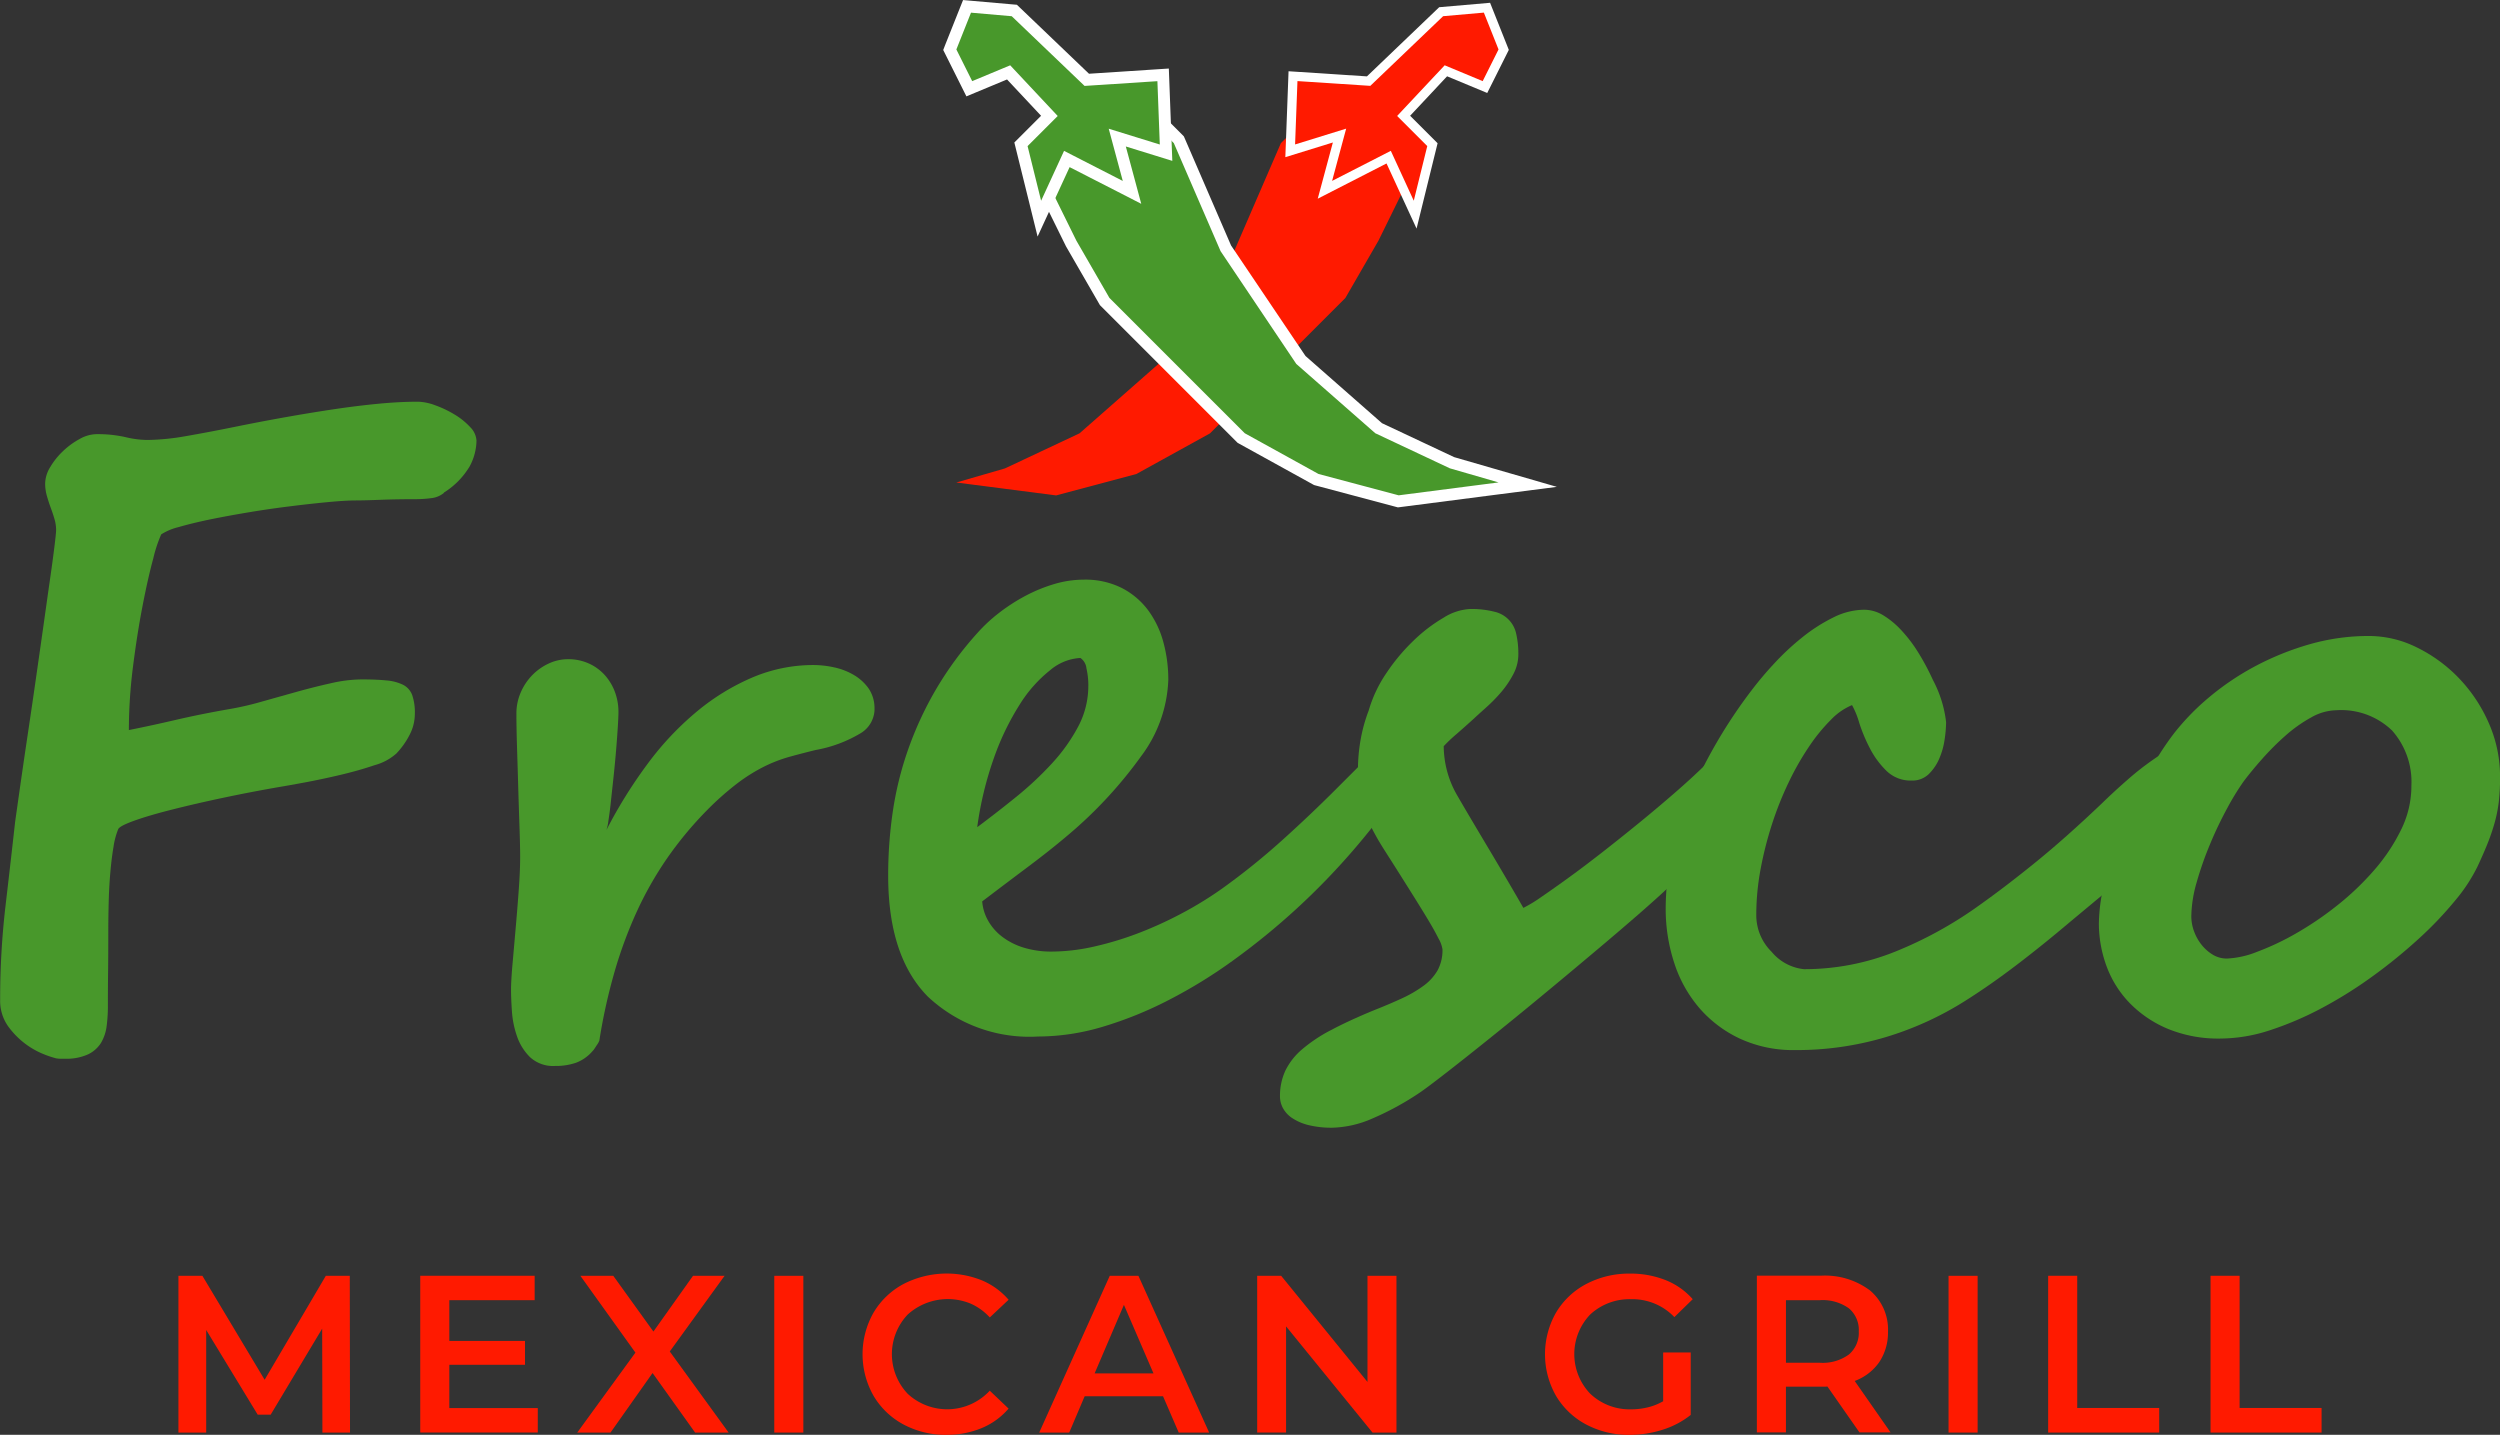 <svg xmlns="http://www.w3.org/2000/svg" width="130.773" height="75.054" viewBox="0 0 130.773 75.054">
  <rect x="0" y="0" width="130.773" height="75.054" fill="#333333" stroke="none"/>
  <g id="Group_401" data-name="Group 401" transform="translate(-530 -294)">
    <path id="Path_152" data-name="Path 152" d="M877.85,327.957l-2.318,2.319-2.445,5.65-3.961,5.9L865,345.454l-3.9,1.835-2.549.738,5.225.675,4.193-1.118,3.857-2.129,3.035-3.035,4.046-4.047,1.728-2.995,1.306-2.656.527-1.791-.864-1.581-2.108-1.392H877.85" transform="translate(-278.53 -28.787)" fill="#ff1a00"/>
    <path id="Path_153" data-name="Path 153" d="M976.934,303.36l-3.595,1.842.791-2.941-2.486.769.168-4.495,4.1.268,3.78-3.618,2.662-.231.98,2.463-1.129,2.255-2.1-.873-1.934,2.064,1.437,1.437-1.1,4.466-1.57-3.406" transform="translate(-374.409 -0.808)" fill="#fff"/>
    <path id="Path_154" data-name="Path 154" d="M982.738,298.512l-3.811,3.646-3.811-.249-.124,3.314,2.672-.827-.736,2.734L980,305.557l1.2,2.61.706-2.859-1.575-1.575,2.486-2.651,1.988.829.829-1.657-.767-1.927-2.132.187" transform="translate(-377.247 -3.667)" fill="#ff1a00"/>
    <path id="Path_155" data-name="Path 155" d="M888.819,325.918l-2.251,1.485-.962,1.763.571,1.941,1.327,2.7,1.749,3.03,7.14,7.142,3.927,2.169,4.291,1.143,6.769-.875-3.963-1.145-3.836-1.806-4.068-3.569-3.922-5.845-2.458-5.678-2.45-2.452h-1.866" transform="translate(-301.469 -27.059)" fill="#48982b"/>
    <path id="Path_156" data-name="Path 156" d="M888.949,323.874h-2.087l-.156.1-2.107,1.392-.129.085-.075.135-.863,1.582-.124.226.073.247.527,1.792.015.051.023.047,1.308,2.656.008.018.011.018,1.728,2.994.041.071.058.058,4.046,4.047,3.035,3.035.062.062.077.043,3.856,2.129.068.037.073.02,4.194,1.117.118.031.122-.015,5.227-.676,2.965-.383-2.873-.831-2.5-.724-3.775-1.776-4-3.514L894,332.165l-2.422-5.6-.048-.108-.084-.085-2.318-2.318-.182-.182m-.256.622,2.317,2.319,2.445,5.65,3.961,5.9,4.131,3.625,3.9,1.835,2.55.738-5.226.675-4.194-1.117-3.856-2.13-3.036-3.035-4.046-4.047-1.728-2.994L884.6,329.26l-.526-1.791.864-1.581,2.108-1.392h1.644" transform="translate(-299.605 -25.326)" fill="#fff"/>
    <path id="Path_157" data-name="Path 157" d="M856.313,298.436l1.02,2.041,2.057-.857,2.133,2.274-1.486,1.486.961,3.89,1.439-3.121,3.409,1.746-.772-2.866,2.552.79-.154-4.072-3.992.261-3.791-3.628-2.472-.215-.9,2.27" transform="translate(-276.635 -1.836)" fill="#48982b"/>
    <path id="Path_158" data-name="Path 158" d="M855.118,294l-.172.43-.767,1.926-.1.259.125.249.828,1.657.26.52.535-.223,1.591-.662,1.78,1.9-1.15,1.149-.248.249.084.341.707,2.858.425,1.721.743-1.611.932-2.021,2.5,1.279,1.247.64-.364-1.356-.443-1.643,1.594.493.838.26-.033-.877-.125-3.314-.024-.639-.638.041-3.538.231-3.613-3.457-.158-.151-.218-.019-2.132-.187-.46-.04m.406.659,2.133.186,3.81,3.646,3.81-.248.125,3.313-2.672-.827.736,2.733-3.072-1.574-1.2,2.61-.708-2.859,1.576-1.575-2.485-2.651-1.988.828-.828-1.657.766-1.926" transform="translate(-274.74)" fill="#fff"/>
    <path id="Path_159" data-name="Path 159" d="M553.219,436.926a1.266,1.266,0,0,1-.661.272,6.582,6.582,0,0,1-.879.054q-.954,0-1.8.033c-.564.022-.983.032-1.257.032q-.542,0-1.452.086t-1.973.218q-1.062.13-2.167.314t-2.06.379q-.954.2-1.637.4a2.987,2.987,0,0,0-.9.379,7.057,7.057,0,0,0-.412,1.246q-.281,1.031-.564,2.494t-.5,3.178a26.486,26.486,0,0,0-.216,3.318q1.192-.238,2.449-.531t2.732-.553a15.5,15.5,0,0,0,1.724-.39q.922-.26,1.853-.52t1.811-.456a7.431,7.431,0,0,1,1.593-.2q.781,0,1.312.054a2.439,2.439,0,0,1,.867.227.982.982,0,0,1,.477.532,2.77,2.77,0,0,1,.141.986,2.376,2.376,0,0,1-.271,1.095,4.158,4.158,0,0,1-.7.987,2.821,2.821,0,0,1-1.137.607q-.835.283-1.8.51t-1.843.391q-.878.162-1.268.227-1.518.261-3,.575t-2.677.618q-1.193.3-1.962.575t-.856.444a4,4,0,0,0-.249.933q-.1.585-.163,1.312c-.043.484-.073.994-.087,1.528s-.022,1.063-.022,1.584q0,1.279-.011,2.147t-.01,1.756a8.075,8.075,0,0,1-.065,1.041,2.27,2.27,0,0,1-.292.879,1.621,1.621,0,0,1-.683.606,2.727,2.727,0,0,1-1.215.228h-.227a1.191,1.191,0,0,1-.228-.021,4.994,4.994,0,0,1-.607-.2,4.255,4.255,0,0,1-1.919-1.5,2.3,2.3,0,0,1-.4-1.366,42.053,42.053,0,0,1,.281-4.913q.281-2.394.5-4.369c.013-.1.054-.383.119-.846s.148-1.044.249-1.746.217-1.488.348-2.364.26-1.764.389-2.667.257-1.793.38-2.667.234-1.666.336-2.374.181-1.3.239-1.768.086-.755.086-.857a2.022,2.022,0,0,0-.086-.575c-.058-.2-.123-.394-.2-.6s-.138-.408-.2-.618a2.4,2.4,0,0,1-.087-.639,1.707,1.707,0,0,1,.271-.868,3.877,3.877,0,0,1,.672-.834,4.054,4.054,0,0,1,.867-.629,1.841,1.841,0,0,1,.857-.249,6.574,6.574,0,0,1,1.518.151,5.055,5.055,0,0,0,1.192.152,12.3,12.3,0,0,0,1.983-.2q1.16-.2,2.635-.5,1.278-.26,2.558-.488t2.5-.411q1.224-.184,2.352-.293t2.1-.109a2.752,2.752,0,0,1,.89.184,5.538,5.538,0,0,1,1.008.478,3.645,3.645,0,0,1,.824.661,1.09,1.09,0,0,1,.336.716,2.926,2.926,0,0,1-.358,1.345,4.074,4.074,0,0,1-1.376,1.388l.021-.022" transform="translate(0 -117.14)" fill="#48982b"/>
    <path id="Path_160" data-name="Path 160" d="M724.6,523.124a1.491,1.491,0,0,1-.726,1.247,6.919,6.919,0,0,1-2.352.878q-.716.175-1.377.358a7.65,7.65,0,0,0-1.322.51,9.075,9.075,0,0,0-1.388.867,15.236,15.236,0,0,0-1.615,1.432,19.043,19.043,0,0,0-2.06,2.482,18.417,18.417,0,0,0-1.594,2.8,22.807,22.807,0,0,0-1.17,3.167,29.607,29.607,0,0,0-.792,3.589,1.145,1.145,0,0,1-.151.26c-.044.072-.084.133-.12.185a1.025,1.025,0,0,1-.1.119,2.125,2.125,0,0,1-.834.586,3.23,3.23,0,0,1-1.116.173,1.774,1.774,0,0,1-1.312-.467,2.822,2.822,0,0,1-.682-1.107,5.014,5.014,0,0,1-.26-1.312c-.03-.449-.044-.817-.044-1.106s.025-.744.076-1.323.105-1.2.163-1.854.112-1.323.161-1.995.077-1.261.077-1.768c0-.375-.012-.882-.033-1.517s-.044-1.316-.065-2.039-.043-1.438-.065-2.147-.033-1.308-.033-1.8a2.735,2.735,0,0,1,.228-1.106,2.994,2.994,0,0,1,.6-.9,2.892,2.892,0,0,1,.857-.607,2.362,2.362,0,0,1,1.008-.228,2.579,2.579,0,0,1,1.127.238,2.525,2.525,0,0,1,.836.63,2.746,2.746,0,0,1,.509.878,2.985,2.985,0,0,1,.173,1.008q0,.239-.033.77c-.021.354-.051.752-.087,1.193s-.08.9-.13,1.377-.1.914-.141,1.312-.087.737-.131,1.019a2.451,2.451,0,0,1-.108.51,24.829,24.829,0,0,1,2.168-3.481,15.629,15.629,0,0,1,2.58-2.732,11.774,11.774,0,0,1,2.916-1.779,8.155,8.155,0,0,1,3.176-.639,5.148,5.148,0,0,1,1.062.12,3.45,3.45,0,0,1,1.04.4,2.487,2.487,0,0,1,.781.716,1.843,1.843,0,0,1,.3,1.084" transform="translate(-148.853 -192.018)" fill="#48982b"/>
    <path id="Path_161" data-name="Path 161" d="M845.648,498.707a4.088,4.088,0,0,0-.1-.911.751.751,0,0,0-.315-.542,2.662,2.662,0,0,0-1.571.629,7.039,7.039,0,0,0-1.594,1.789,13.651,13.651,0,0,0-1.355,2.8,18.013,18.013,0,0,0-.878,3.633q1.019-.759,2.05-1.594a17.337,17.337,0,0,0,1.864-1.747,9.174,9.174,0,0,0,1.366-1.919,4.526,4.526,0,0,0,.531-2.137m16.91,3.99a3.8,3.8,0,0,1-.586,1.432,38.5,38.5,0,0,1-2.5,3.221,36.469,36.469,0,0,1-6.19,5.681,26.014,26.014,0,0,1-3.426,2.114,19.947,19.947,0,0,1-3.457,1.4,11.861,11.861,0,0,1-3.372.509,7.764,7.764,0,0,1-5.777-2.091q-2.072-2.1-2.071-6.322a23.042,23.042,0,0,1,.238-3.33,17.553,17.553,0,0,1,.792-3.231,18.243,18.243,0,0,1,1.441-3.134,18.045,18.045,0,0,1,2.19-2.993,8.271,8.271,0,0,1,1.116-1.041,9.649,9.649,0,0,1,1.366-.889,8.235,8.235,0,0,1,1.517-.629,5.455,5.455,0,0,1,1.573-.238,4.254,4.254,0,0,1,1.983.434,3.991,3.991,0,0,1,1.377,1.16,4.986,4.986,0,0,1,.8,1.67,7.444,7.444,0,0,1,.26,1.985,7.075,7.075,0,0,1-1.431,4,22.741,22.741,0,0,1-3.967,4.24q-.824.695-1.908,1.508t-2.429,1.833a2.415,2.415,0,0,0,.315,1.018,2.76,2.76,0,0,0,.737.836,3.582,3.582,0,0,0,1.117.564,4.881,4.881,0,0,0,1.473.207,10.2,10.2,0,0,0,2.255-.272,16.889,16.889,0,0,0,2.363-.726,20.339,20.339,0,0,0,2.276-1.052,18.943,18.943,0,0,0,2.016-1.247,36.145,36.145,0,0,0,3.09-2.483q1.485-1.334,2.872-2.722l1.149-1.149A3.38,3.38,0,0,1,861.8,501.9a.62.62,0,0,1,.6.293,1.092,1.092,0,0,1,.162.509" transform="translate(-258.717 -168.836)" fill="#48982b"/>
    <path id="Path_162" data-name="Path 162" d="M995.612,510.579a3.064,3.064,0,0,1-.52,1.464,15.557,15.557,0,0,1-1.312,1.854q-.792.976-1.767,1.984t-1.886,1.9q-.542.519-1.6,1.442t-2.374,2.027q-1.312,1.106-2.742,2.288t-2.7,2.2q-1.268,1.019-2.244,1.778t-1.387,1.041a14.975,14.975,0,0,1-2.5,1.366,5.524,5.524,0,0,1-2.07.477,5,5,0,0,1-1.28-.141,2.7,2.7,0,0,1-.845-.369,1.467,1.467,0,0,1-.477-.52,1.3,1.3,0,0,1-.152-.6,3.135,3.135,0,0,1,.283-1.357,3.462,3.462,0,0,1,.878-1.116,8.011,8.011,0,0,1,1.517-1.008q.922-.488,2.179-1.009.824-.324,1.485-.629a6.514,6.514,0,0,0,1.149-.662,2.625,2.625,0,0,0,.749-.813,2.2,2.2,0,0,0,.26-1.106,1.629,1.629,0,0,0-.206-.564c-.138-.275-.314-.593-.531-.955s-.459-.755-.726-1.182-.531-.845-.791-1.258-.507-.8-.737-1.16-.412-.665-.543-.911a7,7,0,0,1-.888-3.362,9.288,9.288,0,0,1,.13-1.518,8.329,8.329,0,0,1,.433-1.584,6.882,6.882,0,0,1,.922-1.952,10.226,10.226,0,0,1,1.421-1.7,8.188,8.188,0,0,1,1.571-1.2,2.87,2.87,0,0,1,1.376-.456,4.817,4.817,0,0,1,1.28.141,1.49,1.49,0,0,1,1.148,1.171,4.564,4.564,0,0,1,.109,1.074,2.183,2.183,0,0,1-.26,1.018,5.1,5.1,0,0,1-.629.933,8.176,8.176,0,0,1-.781.8q-.412.369-.716.651-.455.412-.867.77a7.985,7.985,0,0,0-.65.617,5.191,5.191,0,0,0,.672,2.517q.324.563.813,1.388t1,1.681q.509.857.965,1.637t.716,1.236a7.4,7.4,0,0,0,.943-.574q.618-.422,1.442-1.019t1.766-1.334q.943-.737,1.9-1.518t1.842-1.55q.889-.77,1.6-1.465.607-.584,1.008-1.008c.267-.282.5-.513.693-.695a4.242,4.242,0,0,1,.51-.412.865.865,0,0,1,.477-.141.6.6,0,0,1,.466.206,1.718,1.718,0,0,1,.293.456,2.346,2.346,0,0,1,.152.466,2.086,2.086,0,0,1,.043.26" transform="translate(-372.801 -177.411)" fill="#48982b"/>
    <path id="Path_163" data-name="Path 163" d="M1131.367,511.556a2.106,2.106,0,0,1-.119.748,2.391,2.391,0,0,1-.369.629,6.745,6.745,0,0,1-.639.684c-.26.246-.579.556-.954.933l-1.908,1.908q-.607.607-1.061,1.019c-.3.275-.6.531-.878.77s-.575.484-.879.737l-1.106.921q-1.409,1.193-2.775,2.233T1118.012,524a16.876,16.876,0,0,1-4.184,1.908,16.3,16.3,0,0,1-4.726.672,6.653,6.653,0,0,1-2.885-.6,6.36,6.36,0,0,1-2.124-1.605,6.847,6.847,0,0,1-1.312-2.363,9.088,9.088,0,0,1-.444-2.852,14.828,14.828,0,0,1,1.192-5.716,26.187,26.187,0,0,1,3.274-5.648,18.359,18.359,0,0,1,1.225-1.454,13.294,13.294,0,0,1,1.485-1.377,8.757,8.757,0,0,1,1.6-1.019,3.653,3.653,0,0,1,1.6-.4,1.938,1.938,0,0,1,1.008.293,4.477,4.477,0,0,1,.954.793,7.448,7.448,0,0,1,.878,1.159,12.652,12.652,0,0,1,.759,1.421,6.238,6.238,0,0,1,.693,2.212,6.573,6.573,0,0,1-.076.9,3.915,3.915,0,0,1-.281,1.008,2.5,2.5,0,0,1-.554.814,1.224,1.224,0,0,1-.888.335,1.809,1.809,0,0,1-1.322-.509,4.566,4.566,0,0,1-.868-1.182,8.447,8.447,0,0,1-.553-1.323,4.506,4.506,0,0,0-.379-.933,3.272,3.272,0,0,0-1.095.759,9.277,9.277,0,0,0-1.138,1.388,14.546,14.546,0,0,0-1.062,1.854,17.475,17.475,0,0,0-.879,2.191,18.905,18.905,0,0,0-.606,2.374,13.019,13.019,0,0,0-.228,2.407,2.681,2.681,0,0,0,.8,1.93,2.541,2.541,0,0,0,1.691.911,12.756,12.756,0,0,0,4.759-.911,20.85,20.85,0,0,0,4.411-2.428q1.432-1.019,2.992-2.288t3.426-3.047q.671-.652,1.355-1.247a14.742,14.742,0,0,1,1.344-1.052,9.078,9.078,0,0,1,1.257-.737,2.621,2.621,0,0,1,1.116-.282q1.126,0,1.127,1.193" transform="translate(-485.206 -177.651)" fill="#48982b"/>
    <path id="Path_164" data-name="Path 164" d="M1267.5,520.382a4.055,4.055,0,0,0-1.008-2.906,3.833,3.833,0,0,0-2.917-1.062,2.764,2.764,0,0,0-1.321.379,7.423,7.423,0,0,0-1.345.954,13.971,13.971,0,0,0-1.225,1.226q-.574.65-.964,1.172a13.5,13.5,0,0,0-.867,1.419,19.939,19.939,0,0,0-.888,1.865,17.58,17.58,0,0,0-.695,1.984,6.674,6.674,0,0,0-.281,1.779,2.283,2.283,0,0,0,.141.78,2.463,2.463,0,0,0,.391.705,2.219,2.219,0,0,0,.585.52,1.4,1.4,0,0,0,.748.206,4.8,4.8,0,0,0,1.561-.347,13.593,13.593,0,0,0,2.027-.954,16.987,16.987,0,0,0,2.147-1.453,14.389,14.389,0,0,0,1.951-1.854,9.681,9.681,0,0,0,1.42-2.125,5.193,5.193,0,0,0,.542-2.288m4.639-.477a11.577,11.577,0,0,1-.065,1.269,7.212,7.212,0,0,1-.217,1.116,10.911,10.911,0,0,1-.368,1.084q-.218.543-.521,1.193a8.692,8.692,0,0,1-1.17,1.789,18.966,18.966,0,0,1-1.886,1.984,27.221,27.221,0,0,1-2.374,1.941,22.48,22.48,0,0,1-2.667,1.681,16.911,16.911,0,0,1-2.742,1.182,8.42,8.42,0,0,1-2.6.444,6.942,6.942,0,0,1-2.8-.521,6.033,6.033,0,0,1-1.995-1.366,5.482,5.482,0,0,1-1.193-1.93,6.5,6.5,0,0,1-.39-2.212,9.494,9.494,0,0,1,.369-2.418,21.724,21.724,0,0,1,.954-2.776,28.37,28.37,0,0,1,1.278-2.667,15.247,15.247,0,0,1,1.344-2.093,12.645,12.645,0,0,1,1.843-1.887,13.946,13.946,0,0,1,2.407-1.616,14.663,14.663,0,0,1,2.829-1.139,11.213,11.213,0,0,1,3.111-.433,5.648,5.648,0,0,1,2.515.607,7.787,7.787,0,0,1,2.2,1.616,8.019,8.019,0,0,1,1.551,2.343,6.923,6.923,0,0,1,.585,2.808" transform="translate(-611.363 -185.262)" fill="#48982b"/>
    <path id="Path_165" data-name="Path 165" d="M600.285,740.56l-.012-8.2h-1.254l-3.2,5.437-3.256-5.437h-1.254v8.2h1.453v-5.367l2.694,4.43h.679l2.694-4.5.012,5.437h1.442" transform="translate(-51.976 -371.623)" fill="#ff1a00" fill-rule="evenodd"/>
    <path id="Path_166" data-name="Path 166" d="M675.915,739.282v-2.268h3.959v-1.248h-3.959v-2.131h4.463v-1.278h-5.984v8.2h6.148v-1.278h-4.627" transform="translate(-122.411 -371.623)" fill="#ff1a00" fill-rule="evenodd"/>
    <path id="Path_167" data-name="Path 167" d="M736.279,740.56l-3.079-4.242,2.868-3.96h-1.651l-2.073,2.917-2.1-2.917h-1.721l2.88,4.019-3.044,4.183H730.1l2.2-3.116,2.225,3.116h1.756" transform="translate(-168.165 -371.623)" fill="#ff1a00" fill-rule="evenodd"/>
    <path id="Path_168" data-name="Path 168" d="M796.031,740.56h1.521v-8.2h-1.521v8.2" transform="translate(-225.53 -371.623)" fill="#ff1a00" fill-rule="evenodd"/>
    <path id="Path_169" data-name="Path 169" d="M830.8,740.024a4.729,4.729,0,0,0,1.848-.351,3.738,3.738,0,0,0,1.409-1.02l-.984-.938a3.037,3.037,0,0,1-4.292.164,3.011,3.011,0,0,1,0-4.147,3.126,3.126,0,0,1,3.293-.57,2.985,2.985,0,0,1,1,.723l.984-.926a3.766,3.766,0,0,0-1.407-1.019,4.941,4.941,0,0,0-4.1.2,4.018,4.018,0,0,0-1.554,1.486,4.406,4.406,0,0,0,0,4.364,4.02,4.02,0,0,0,1.55,1.486,4.674,4.674,0,0,0,2.249.55" transform="translate(-251.299 -370.97)" fill="#ff1a00" fill-rule="evenodd"/>
    <path id="Path_170" data-name="Path 170" d="M894.352,740.56h1.594l-3.7-8.2h-1.5l-3.69,8.2h1.57l.808-1.9h4.1l.82,1.9m-4.4-3.094,1.534-3.586,1.547,3.586h-3.081" transform="translate(-302.696 -371.623)" fill="#ff1a00" fill-rule="evenodd"/>
    <path id="Path_171" data-name="Path 171" d="M967.737,732.358v5.554l-4.516-5.554h-1.254v8.2h1.511v-5.554L968,740.56h1.253v-8.2h-1.511" transform="translate(-366.205 -371.623)" fill="#ff1a00" fill-rule="evenodd"/>
    <path id="Path_172" data-name="Path 172" d="M1067.059,738.266a3.03,3.03,0,0,1-.822.325,3.658,3.658,0,0,1-.865.1,2.989,2.989,0,0,1-2.131-.818,2.993,2.993,0,0,1,0-4.143,3.021,3.021,0,0,1,2.141-.8,3.037,3.037,0,0,1,2.261.937l.96-.937a3.716,3.716,0,0,0-1.423-1,4.96,4.96,0,0,0-1.87-.339,4.807,4.807,0,0,0-2.289.55,4.013,4.013,0,0,0-1.566,1.486,4.4,4.4,0,0,0,0,4.364,4.016,4.016,0,0,0,1.56,1.486,4.746,4.746,0,0,0,2.273.55,5.745,5.745,0,0,0,1.719-.262,4.561,4.561,0,0,0,1.491-.781v-3.268h-1.441v2.554" transform="translate(-450.058 -370.97)" fill="#ff1a00" fill-rule="evenodd"/>
    <path id="Path_173" data-name="Path 173" d="M1140.651,740.56l-1.882-2.7a2.7,2.7,0,0,0,1.288-.99,2.8,2.8,0,0,0,.454-1.6,2.672,2.672,0,0,0-.935-2.14,3.918,3.918,0,0,0-2.552-.778h-3.373v8.2h1.521v-2.392h1.852c.052,0,.105,0,.158,0s.106-.005.158-.011l1.676,2.4h1.637m-1.671-5.284a1.49,1.49,0,0,1-.514,1.209,2.326,2.326,0,0,1-1.514.434h-1.781v-3.274h1.781a2.353,2.353,0,0,1,1.514.429,1.474,1.474,0,0,1,.514,1.2" transform="translate(-511.751 -371.623)" fill="#ff1a00" fill-rule="evenodd"/>
    <path id="Path_174" data-name="Path 174" d="M1199.5,740.56h1.521v-8.2H1199.5v8.2" transform="translate(-567.573 -371.623)" fill="#ff1a00" fill-rule="evenodd"/>
    <path id="Path_175" data-name="Path 175" d="M1233.741,740.56h5.809v-1.287h-4.288v-6.915h-1.521v8.2" transform="translate(-596.604 -371.623)" fill="#ff1a00" fill-rule="evenodd"/>
    <path id="Path_176" data-name="Path 176" d="M1289.532,740.56h5.809v-1.287h-4.288v-6.915h-1.521v8.2" transform="translate(-643.901 -371.623)" fill="#ff1a00" fill-rule="evenodd"/>
  </g>
</svg>

